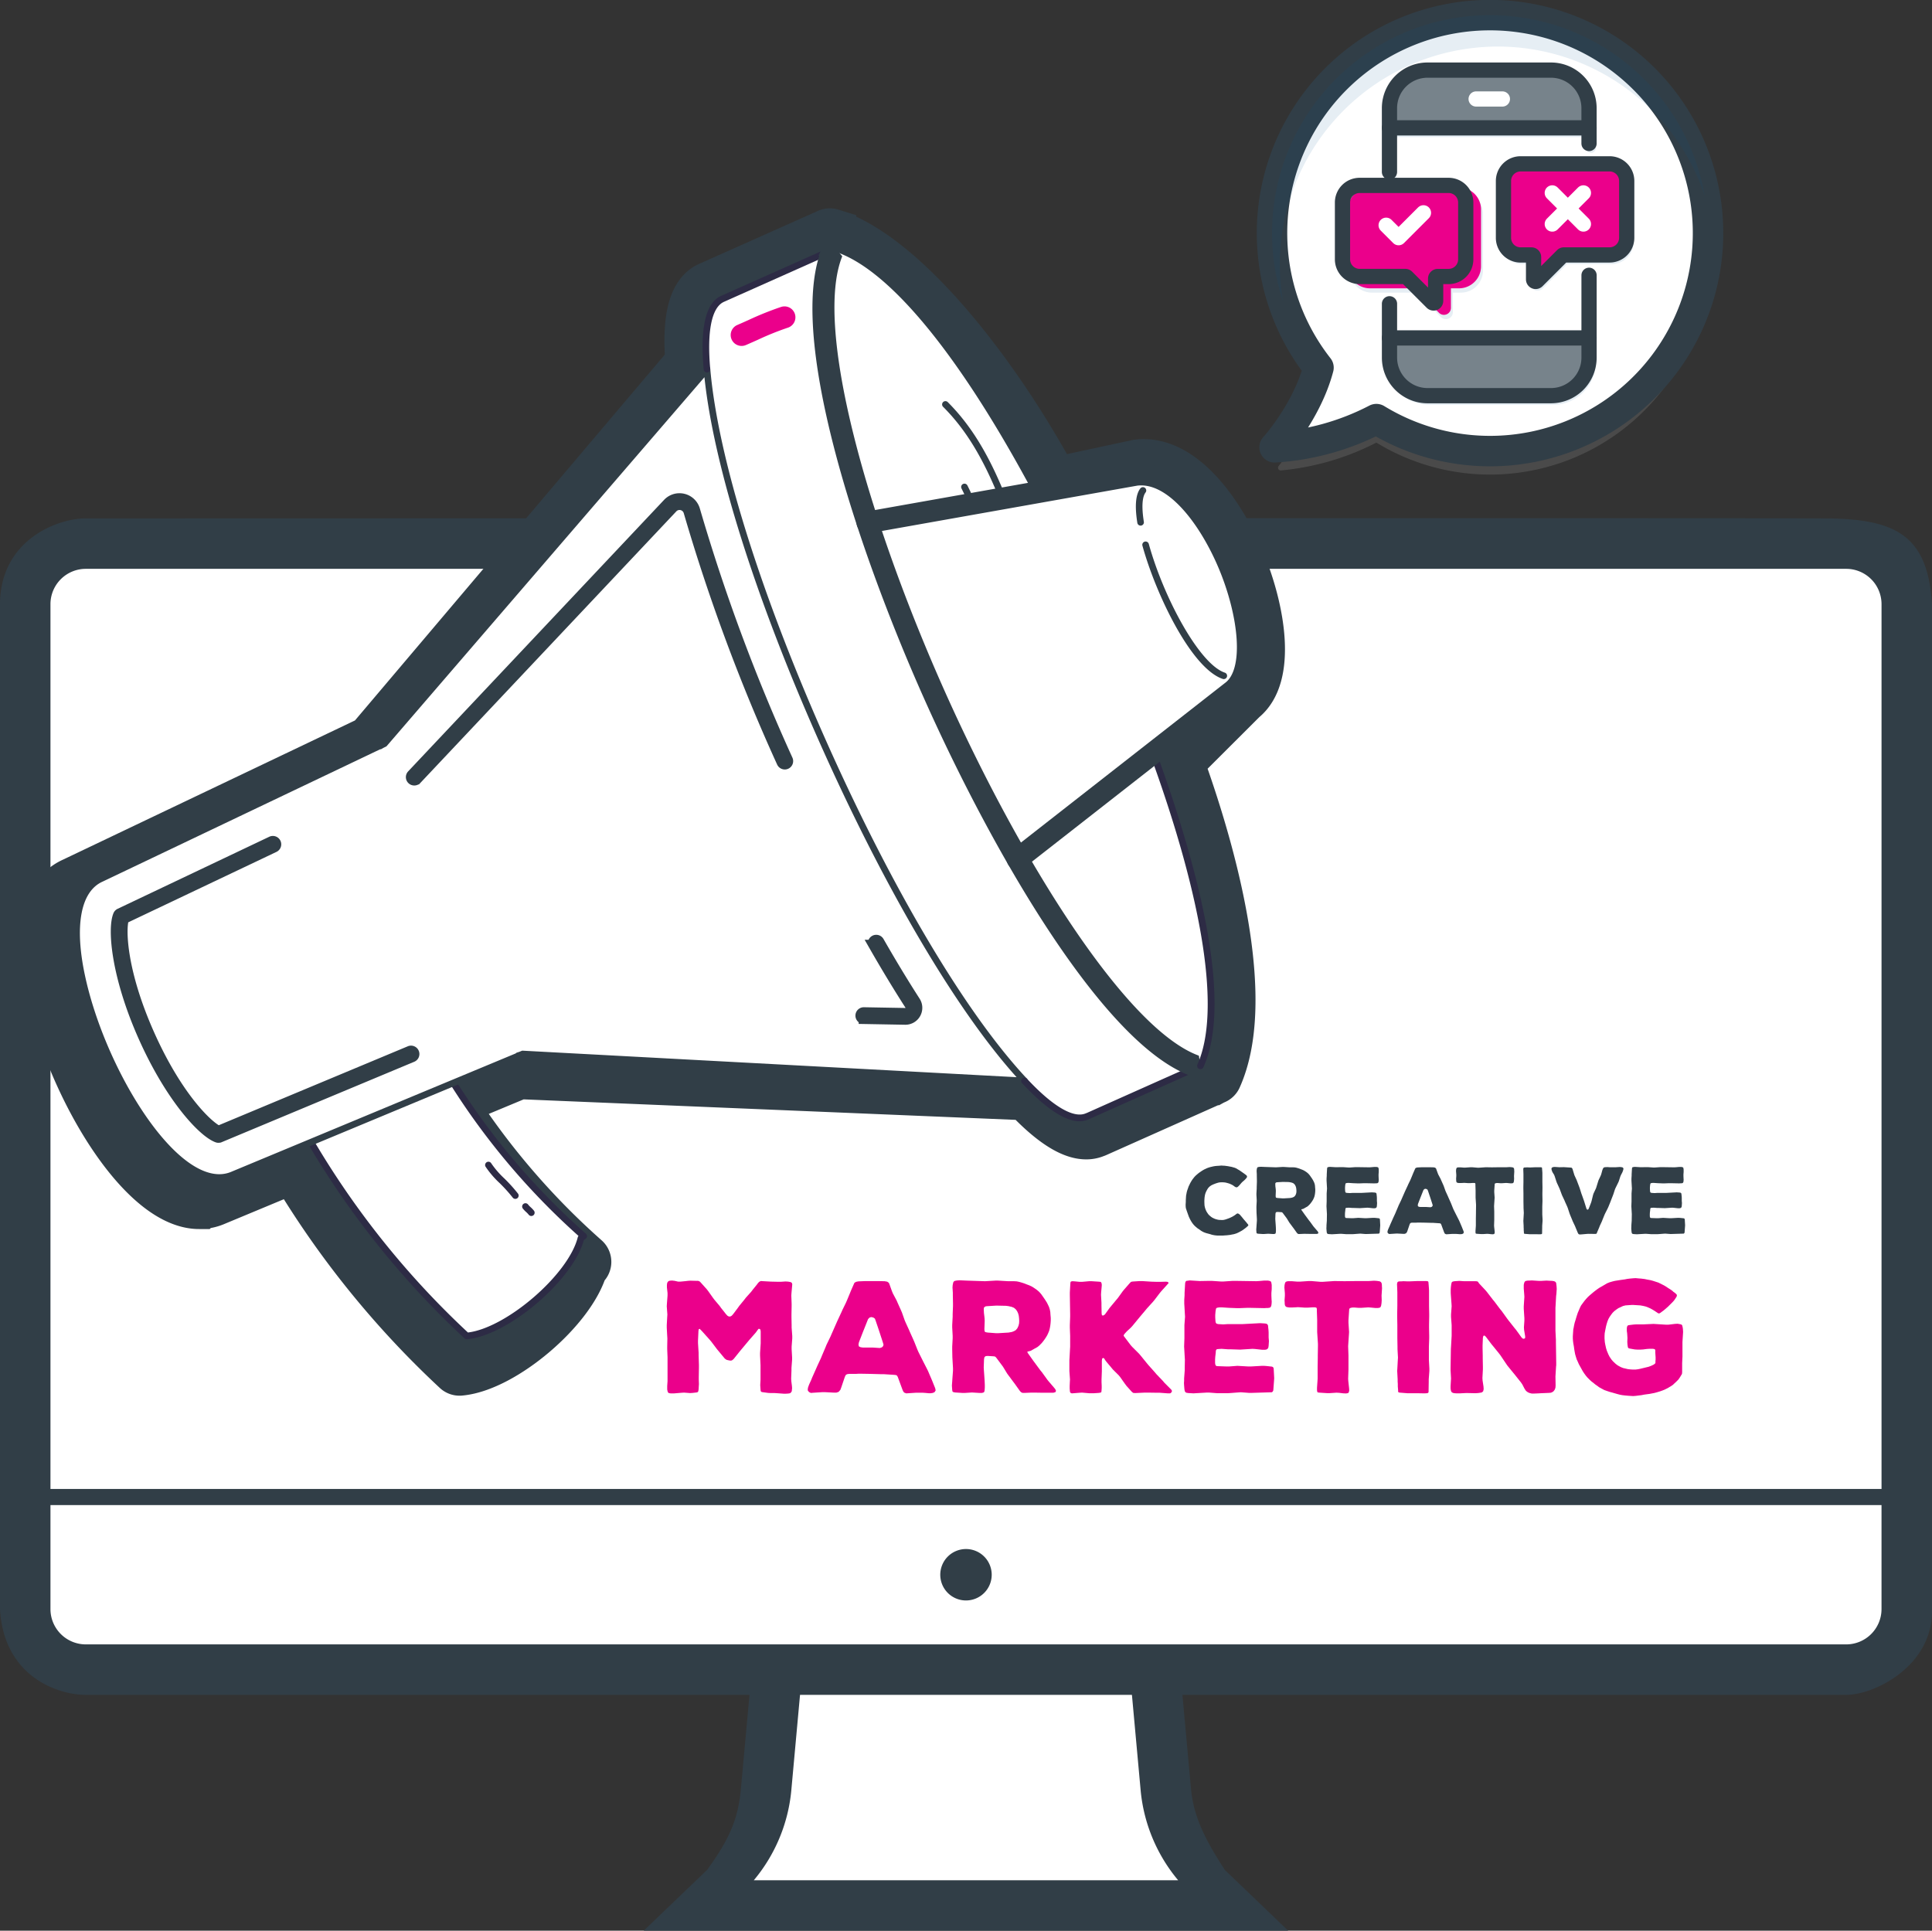 <svg xmlns="http://www.w3.org/2000/svg" width="380.634" height="380.422" viewBox="0 0 380.634 380.422">
  <rect x="0" y="0" width="380.634" height="380.422" fill="#333333" stroke="none"/>
  <g id="Group_1989" data-name="Group 1989" transform="translate(-742.277 -92.046)">
    <g id="Group_1950" data-name="Group 1950" transform="translate(742.277 194.146)">
      <g id="Group_476" data-name="Group 476" transform="translate(126.827 217.406)">
        <g id="Group_473" data-name="Group 473" transform="translate(0)">
          <path id="Path_3391" data-name="Path 3391" d="M1355.753,483.536l2.186-2.609a30.5,30.5,0,0,0,7.028-16.894l2.872-31.473h66.234l2.872,31.473a30.5,30.5,0,0,0,7.028,16.894l2.186,2.609Z" transform="translate(-1337.47 -430.97)" fill="#fff" fill-rule="evenodd"/>
          <path id="Path_3392" data-name="Path 3392" d="M1425.546,434.169l2.74,30.028a32.219,32.219,0,0,0,7.393,17.769h-83.6a32.227,32.227,0,0,0,7.393-17.769l2.74-30.028h63.332m2.9-3.178h-75.9l-.263,2.889-2.74,30.028c-.541,5.922-2.216,9.9-6.665,16.017l-12.489,11.982h126.974l-12.49-11.982c-3.517-5.455-6.123-10.1-6.663-16.017l-2.74-30.028-.263-2.889Z" transform="translate(-1330.393 -430.991)" fill="#313e47"/>
        </g>
      </g>
      <rect id="Rectangle_582" data-name="Rectangle 582" width="363.925" height="215.103" rx="8.432" transform="translate(8.352 8.393)" fill="#fff"/>
      <path id="Path_3394" data-name="Path 3394" d="M1568.9,215.806c-13.845-.094-342.779,0-342.779,0-5.6,0-16.852,4.26-16.9,16.9V430.716c.729,13.238,11.3,16.9,16.9,16.9h346.837c5.6,0,17.167-5.734,16.9-16.9V232.7C1589.021,219.168,1582.742,215.9,1568.9,215.806Zm-342.779,9.941h346.837a6.963,6.963,0,0,1,6.955,6.955V407.048H1219.163V232.7A6.963,6.963,0,0,1,1226.118,225.747Zm346.837,211.925H1226.118a6.963,6.963,0,0,1-6.955-6.955V410.227H1579.91v20.489A6.963,6.963,0,0,1,1572.955,437.672Z" transform="translate(-1209.222 -215.764)" fill="#313e47"/>
      <path id="Path_4503" data-name="Path 4503" d="M5.067,0A5.067,5.067,0,1,1,0,5.067,5.067,5.067,0,0,1,5.067,0Z" transform="translate(185.248 203.118)" fill="#313e47"/>
    </g>
    <g id="Group_1949" data-name="Group 1949" transform="translate(873.641 343.884)">
      <g id="Group_550" data-name="Group 550" transform="translate(0 0)">
        <g id="Group_549" data-name="Group 549">
          <g id="Group_548" data-name="Group 548">
            <path id="Path_3502" data-name="Path 3502" d="M895.5,356.642l.031.488.12.944.033.457-.033.244-.028.336-.154.244-.182.154-.336.059-.457.031h-.487l-1.219-.09-.516-.033h-.764l-.549-.031-1.127-.151-.215-.061-.119-.152-.033-.305-.031-.429-.028-.454.059-1.039v-2.864l-.09-1.92v-.488l.123-1.891v-2.376l-.064-.367-.182-.121h-.182l-.213.272-.305.428-1.281,1.463-1.86,2.227-1.219,1.522-.275.244-.213.092h-.244l-.336-.061-.364-.092-.336-.241-1.522-1.832-1.129-1.493-.305-.365-1.586-1.768-.4-.4-.185.059-.059.336-.09,1.922v.488l.121,1.919v.488l.061,1.92v.488l-.033,1.891v.457l.033.916-.033.485-.028.521-.062.4-.123.182-.211.062-.793.09-.487.031-1.188-.09-.487.028-1.465.123h-.7l-.367-.062-.182-.182-.059-.213-.064-.305v-.7l.064-.944v-4.7l-.064-1.614v-.488l.031-1.617-.031-.488-.09-1.645v-.488l.09-1.617.031-.488-.121-1.617.031-.488.123-1.614v-.49l-.123-1.127v-.488l.059-.4.123-.213.182-.151.246-.064.4-.028.518.059.67.151h.487l.944-.09.518-.062.457-.031,1.159.031h.4l.334.151.305.336,1.065,1.19.305.4.885,1.25.3.4,1.008,1.191.305.426.942,1.191.305.334.275.154h.305l.272-.154.277-.305.914-1.219.305-.426.975-1.191.305-.4,1.067-1.188.3-.4.793-.975.244-.334.244-.244.305-.151.4.028,1.617.09,1.432.033h.49l.914-.062.518.028.365.064.213.059.182.154.064.244-.031.365-.123,1.37-.031.49.061,1.614v.488l-.031,1.617v.488l.031,1.617v.488l.123,1.645v.488l-.123,1.617v.488l.092,1.614v.488l-.123,1.617v.487Z" transform="translate(-870.994 -336.826)" fill="#eb008b"/>
            <path id="Path_3503" data-name="Path 3503" d="M907.844,358.477l.09.426-.213.336-.334.151-.4.064h-.428l-.7-.064-.457-.031h-1.373l-1.889.123-.4-.151-.182-.215-.154-.336-.942-2.559-.215-.305-.274-.061-.365-.031-1.83-.118H897.3l-2.286-.064-1.827-.031h-.459l-.457.031h-1.4l-.4.064-.244.149-.182.367-.7,2.071-.182.488-.336.4-.457.154h-.49l-1.768-.092h-.488l-1.886.121-.4.031-.367-.182-.244-.336.031-.4.062-.244.182-.488.429-.947.182-.457.76-1.707.185-.426.791-1.707.185-.457.7-1.647.182-.457.824-1.707.182-.426,1.1-2.5.852-1.832.215-.488.67-1.37.213-.488.58-1.4.182-.457.549-1.247.151-.336.305-.182.459-.092,1.4-.059h2.378l1.4.028.518.09.334.246.154.4.426,1.19.184.454.76,1.434.182.426.67,1.493.185.428.549,1.553.182.428.67,1.463.182.426.672,1.493.185.426.608,1.527.182.424.945,1.891.734,1.434.213.424.821,1.922Zm-10.182-8.594-.118-.4-.675-2.073-.151-.457-.608-1.8-.151-.4-.305-.211-.4-.092-.336.092-.3.305-.824,2.073-.185.454-.793,2.043-.09.459.09.364.336.151.428.062h1.92l1.434.092.4-.123.244-.244Z" transform="translate(-854.958 -336.773)" fill="#eb008b"/>
            <path id="Path_3504" data-name="Path 3504" d="M915.121,359.328l-.4.121h-2.135l-1.676-.028h-.487l-1.373.059h-.4l-.274-.123-.242-.241-.975-1.37-.277-.369-.975-1.309-.272-.367-.854-1.4-.274-.367-.975-1.309-.213-.246-.185-.09-.364-.031-.975-.062-.4.033-.246.182-.09.4-.062,1.676.031.488.121,1.709.031.487.031.729v.487l-.031.488-.059.369-.154.152-.334.09h-.488l-1.465-.09-1.4.09H896.8l-1.4-.09-.367-.062-.185-.123-.059-.3-.031-.428-.031-.457.061-.793.031-.488.123-1.645V354.6l-.095-1.647-.028-.487-.031-1.614v-.488l.09-1.647v-.488l-.09-1.645V346.1l.09-1.645v-.49l.064-1.614v-.487l-.031-1.647v-.487l-.064-1.006.031-.457.033-.182.09-.4.182-.241.367-.092.244-.031.457-.031,1.37.062,3.631.121,2.071-.121h.487l2.012.121h1.158l.518.031.459.092.639.182.457.154.457.182.487.182.457.213.4.244.577.4.336.277.306.3.305.367.426.611.274.4.367.58.213.424.213.459.152.488.092.488.031.488.059.67v.488l-.031.488-.059.518-.092.521-.123.488-.182.454-.213.457-.275.459-.272.4-.275.365-.277.336-.487.488-.334.272-.611.338-.365.211-.4.213-.4.092-.244.09.123.246,1.1,1.553.274.367,1.1,1.494.305.367,1.1,1.522.305.367.944,1.1.274.338.154.334Zm-8.566-11.858.4-.154.365-.211.305-.367.213-.457.123-.488.028-.488-.028-.518-.062-.518-.123-.457-.213-.457-.275-.367-.334-.275-.428-.182-.67-.151-.488-.061-1.524-.033h-.488l-1.555.095-.364.028-.216.092-.182.182-.031.336.031.7.061.488.059.518.031.518-.059,1.676.029.336.061.182.216.092.364.061,1.586.121h.487l2.012-.121Z" transform="translate(-838.552 -336.862)" fill="#eb008b"/>
            <path id="Path_3505" data-name="Path 3505" d="M924.588,358.752l.154.275-.092.151-.09.182-.213.123h-.4l-1.645-.123h-.487l-1.922-.028h-.488l-1.95.09-.367-.031-.275-.213-1.065-1.188-.275-.367-.947-1.34-.272-.336-1.191-1.188-.3-.367-1-1.188-.244-.336-.151-.275-.216-.09-.182.123-.062.4v2.1l-.061,1.647v.488l.031.731v.457l-.031.457-.031.305-.152.123-.367.059-.944.064h-.942l-1.4-.123-.487.028-1.527.123-.241-.092-.123-.182-.031-.275-.031-.426v-.488l.031-.762.031-.518-.121-1.645V352.96l.031-.488.09-1.678.031-.488v-2.133l-.062-1.645v-.487l.062-1.676v-.49l-.062-3.777v-.49l.092-1.647.031-.365.09-.152.305-.061.457.031.947.092H907l1.4-.123h.485l1.4.09.336.033.152.09.092.246.031.305-.031.4-.092,1-.029.488.09,1.617v.488l.031,1.617.062.334.244.062.336-.213.942-1.311,1.65-1.981.942-1.309.305-.367,1.068-1.219.244-.244.305-.062,1.4-.09h.49l1.858.118,1.158.033h.488l1.157-.033.339.033.151.121.062.061-.031.09-.246.275-1.157,1.283-.305.365-1.065,1.4-.306.364-1.19,1.311-.3.365-1.127,1.34-.305.369-1.1,1.34-.336.364-.762.7-.334.364-.154.185-.151.241.062.185.213.272L916.6,350l.336.369,1.34,1.34.305.364,1.188,1.463.305.367,1.25,1.4.305.365,1.311,1.373.305.365Z" transform="translate(-825.191 -336.773)" fill="#eb008b"/>
            <path id="Path_3506" data-name="Path 3506" d="M931.817,356.567l-.031.488-.123,1.647-.029.3-.123.215-.151.118-4,.123h-.488l-1.617-.123-.485.033-1.586.121-.488.033h-2.1l-1.586-.123h-.488l-2.622.151-1.034-.062-.369-.061-.211-.151-.092-.213-.062-.334-.059-.7-.031-.488.031-.457v-.457l.121-1.616v-.488l.031-1.614-.031-.488-.092-1.617-.028-.488.059-1.645v-2.592l.123-1.616-.031-.488-.092-1.614-.031-.49v-.729l.061-.916v-.457l.092-1.586.031-.426.092-.244.149-.123.246-.031.4-.059,1.983.123,1.858-.033h.488l1.827.123h.487l1.832-.123h.488l4.145.062.516-.028,1.039-.092h.76l.429.092.182.151.059.213.064.4v.824l-.064.762v.518l.033.762.031.457-.031.459-.062.365-.123.213-.149.121-.369.062h-.242l-.487.031L927,342.7h-.487l-1.555.062h-.488l-1.586-.062-1.373-.092h-.455l-.246.033-.3.059-.154.154-.031.182-.06.334-.061.734v.488l.031.518.031.334.06.213.123.154.336.092.975.059.975-.059h2.9l3.413-.182.945.059.336.059.182.154.09.182.033.336.059.519.031.518v1.006l.059.7-.059.914-.059.367-.123.215-.213.151-.305.059h-.61l-1.371-.151-.488-.031-2.438.154-1.95-.064h-.488l-1.221-.09-.518.031-.365.031-.154.092-.092.213-.029.457-.092.76-.031.49v.67l.031.305.092.213.121.123.336.031,1.676.059h.488l1.645-.123,2.166.123h.488l2.166-.123h.457l.454.033,1.1.121.182.092.123.182.031.334Z" transform="translate(-812.146 -336.844)" fill="#eb008b"/>
            <path id="Path_3507" data-name="Path 3507" d="M941.577,339.8l-.031.459.031.914-.031.488-.029.244-.064.367-.09.213-.182.152-.367.061h-.487l-.913-.09-.488-.033-1.4.092h-.488l-.762-.059h-.459l-.211.028-.305.092-.121.185-.033.4-.118,1.8v.488l.118,1.83-.029.488-.123,1.83-.031.488.064,1.8v2.8l-.064,1.8.031.457.151,1.37.033.488-.092.365-.154.154-.4.062-.58-.029-.762-.095-.518-.028-1.37.09h-.488l-1.373-.09-.365-.031-.182-.092-.062-.336v-.516l.09-1.28.031-.488v-2.286l.031-1.83v-.488l.031-1.8v-.488l-.121-1.83-.031-.488V345.1l-.062-1.8v-.428l-.092-.244-.3-.062h-.459l-.975.062h-.547l-.824-.062-.52-.031-.516.031-.7.033h-.459l-.241-.033-.336-.059-.182-.123-.123-.182-.062-.305v-.213l-.031-.488.064-.916v-.454l-.095-1.16.031-.485.092-.4.123-.213.182-.092.3-.062h.7l1.129.09h.488l1.768-.118h.487l1.8.151H930l2.256-.151,1.766.028h.487l2.286-.028h2.256l1.008-.064.516.031.244.033.367.059.213.123.152.213.062.364v.215l.028.454Z" transform="translate(-800.723 -336.81)" fill="#eb008b"/>
            <path id="Path_3508" data-name="Path 3508" d="M938.152,354.576v.488l-.123,1.645v.488L938,358.872v.336l-.092.182-.241.064-.429.029-1.555-.029h-1.889l-1.522-.123-.187-.064-.09-.09v-.305l-.062-.762v-.488l-.031-.457v-.457l-.09-1.645.031-.488.09-1.647.033-.488-.092-1.676v-.488l-.031-1.647v-2.62l-.031-1.676v-.487l.031-1.65v-2.62l-.064-1.676.095-.336.182-.121.305-.031h.244l.454-.031.734.031h.488l1.4-.059h1.891l.334.059.064.182.028.336.062.793.028.488V342.2l.033,1.65v.487l-.033,1.676v.488l.033,1.645v.487l-.061,1.647v2.651Z" transform="translate(-787.909 -336.773)" fill="#eb008b"/>
            <path id="Path_3509" data-name="Path 3509" d="M956.931,342.21l-.031.488v4.511l.09,1.768v.49l.061,4.021v.518l-.029.244-.033.518-.09,1.463.031,1.768-.031.428-.123.365-.241.336-.305.211-.274.092-.429.031-1.553.064-.488.029-.764.031h-.488l-.4-.092-.367-.154-.364-.272-.274-.4-.457-.883-.275-.4-1.188-1.494-.3-.364-1.191-1.463-.272-.4-1.067-1.586-.275-.365-1.188-1.465-.305-.367-1.129-1.494-.272-.241-.215.09-.09.364-.062,1.527v.488l.031,1.522v.488l.031,1.709v.488l-.092,1.706.031.488.185,1.219.028.49-.092.4-.213.211-.211.064-.369.059-.242.031-.518.033-1.4-.033h-.487l-1.25.062h-.488l-.457-.029-.336-.064-.244-.151-.121-.213-.061-.305-.028-.213v-.457l.059-1.006.031-.488-.09-1.616v-.488l.059-3.718.031-.488.092-1.617.028-.488v-2.1l-.121-1.617v-.488l.121-1.617-.028-.488-.123-1.645-.031-.487v-.7l.031-.457.059-.459.064-.334.09-.213.182-.092.336-.062.914-.062.916.062h2.286l.365.031.154.123.182.272,1.281,1.373.305.364,1.126,1.465.306.365,1.129,1.5.305.365,1.094,1.522.277.367,1.157,1.463.305.367,1.1,1.524.242.213.246.031.213-.151v-.336l-.213-1.28-.031-.488.09-1.311v-.488l-.123-1.86v-.488l.123-1.858-.031-.488-.092-1.129v-.762l.092-.4.123-.244.213-.123.364-.059h.277l.516-.031,1.373.09h.487l1.037-.059.457.028.7.031.336.062.213.09.185.215.059.426.031.275.031.518-.062.944-.059.488Z" transform="translate(-781.816 -336.844)" fill="#eb008b"/>
            <path id="Path_3510" data-name="Path 3510" d="M968.092,347.2l.033.518L968,349.7v2.866l-.062,1.281v1.8l-.031.334-.182.305-.244.4-.275.4-.516.518-.367.334-.185.185-.4.275-.213.121-.4.244-.611.305-.454.182-.428.154-.7.211-.459.123-.488.092-.457.09-.7.092-.428.062-.457.092-1.219.151-.457.031-.947-.059-.7-.064-.49-.059-.487-.092-.457-.121-1.067-.305-.457-.123-.457-.152-.611-.213-.4-.215-.608-.334-.367-.275-.4-.275-.365-.305-.364-.275-.336-.305-.488-.488-.305-.365-.336-.459-.274-.424-.762-1.373-.213-.488-.213-.457-.151-.49-.154-.518-.092-.487-.09-.516-.062-.487-.121-.672-.061-.488-.031-.457v-.457l.092-1.373.062-.244.092-.519.118-.518.154-.488.151-.516.154-.488.152-.459.213-.488.215-.518.213-.426.4-.549.275-.365.334-.4.336-.364.367-.336.79-.67.4-.305.367-.275.364-.244,1.009-.58.454-.275.521-.213.518-.151.488-.123,1.127-.182.883-.121.459-.092.457-.059.7-.064.487-.031.67.061.457.033.7.09.428.092.67.121.459.121.67.215.457.151,1.1.549.454.275.4.272.154.092.334.213.336.246.151.152.336.244.182.152.182.213v.215l-.092.213-.182.275-.272.4-.305.336-.852.852-.551.488-.365.305-.336.244-.244.185-.182.121-.244.031-.334-.215-.4-.272-.4-.246-.428-.241-.487-.215-.488-.182-.518-.121-.518-.092-1.432-.09h-.213l-.488.031-.793.059-.488.123-.916.426-.4.275-.4.305-.334.334-.305.4-.275.4-.244.428-.182.454-.154.488-.121.459-.185.914-.09.487-.028.518V349l.059.734.09.488.154.7.151.49.305.731.215.426.365.549.305.364.546.518.4.305.611.336.459.182.914.213.518.062.519.031h.487l.488-.062.457-.092,1.648-.4.487-.182.457-.213.305-.211.09-.185v-.334l.031-.275v-.459l-.062-.914v-.518l-.121-.182-.336-.061h-.731l-.488.031-.7.092-.488.031h-.7l-.488-.031-1.034-.185-.182-.062-.123-.151-.061-.364-.031-.246-.031-.488.031-.76-.059-.916-.064-.457v-.641l.092-.334.154-.154.364-.059.762-.092.518-.031h1.4l1.981-.09,2.438.151h.487l1.25-.151L967,346.1l.244.033.457.09.213.123.064.182.09.428Z" transform="translate(-767.893 -337.109)" fill="#eb008b"/>
          </g>
        </g>
      </g>
    </g>
    <g id="Group_1948" data-name="Group 1948" transform="translate(975.857 321.71)">
      <g id="Group_512" data-name="Group 512" transform="translate(0)">
        <g id="Group_511" data-name="Group 511">
          <path id="Path_3448" data-name="Path 3448" d="M61.531,288.418l-.146.146-.328.292-.218.163-.345.255-.218.146-.363.2-.238.128-.418.2-.273.091-.309.091-.31.055-.455.091-.636.072-.327.019-.455.036h-.947l-.309-.019-.309-.036-.309-.054-.31-.072-.273-.092-.818-.217-.4-.146-.238-.109-.345-.2-.218-.164-.237-.164-.255-.164-.472-.4-.218-.218-.2-.237-.2-.273-.163-.255-.145-.255-.128-.255-.181-.383-.273-.763-.129-.364-.181-.547-.037-.273-.017-.418.017-.273.019-.292v-.309l.036-.619.018-.291.054-.273.074-.4.072-.274.091-.273.091-.255.128-.363.127-.255.128-.274.145-.273.165-.273.163-.255.182-.237.2-.255.218-.236.22-.2.236-.2.218-.182.583-.4.237-.146.255-.146.546-.255.309-.11.291-.091.619-.145.309-.055.309-.035.565-.036.4-.037.272.018.4.019.672.091.255.053.419.074.637.182.254.109.4.237.255.146.473.327.564.4.2.146.11.091.127.127.036.146-.018.145-.109.146-.164.2-.2.2-.2.181-.2.164-.2.2-.309.364-.2.219-.091.091-.163.145-.128.054-.127.019-.128-.036-.2-.11-.345-.255-.237-.127-.4-.182L57.6,280.1l-.4-.11-.273-.055-.455-.036H56.18l-.4.036-.291.074-.4.128-.273.108-.237.092-.364.182-.255.182-.127.109-.218.237-.163.256-.129.235-.127.256-.109.272L53,282.36l-.055.309-.036.273-.036.547v.29l.018.456.018.273.092.418.091.273.127.309.146.274.273.4.2.218.345.291.237.164.364.182.273.109.4.11.292.053.436.019H56.6l.255-.055.146-.036.273-.091.455-.163.291-.128.273-.127.237-.129.345-.217.237-.182.182-.128.109-.036.164.036.2.128.2.182.072.11.182.2.292.365.18.217.492.565.164.218.091.092.092.163Z" transform="translate(-49.175 -276.609)" fill="#313e47"/>
          <path id="Path_3449" data-name="Path 3449" d="M74.413,289.987l-.237.072H72.9l-1-.017h-.292l-.818.035h-.237l-.164-.072-.145-.145-.583-.82-.163-.218-.583-.782-.164-.218-.509-.838-.163-.218-.583-.781-.127-.146-.11-.055-.218-.017-.582-.036-.237.017-.145.11-.055.237-.036,1,.018.291.074,1.019.017.292.019.436v.292l-.019.291-.036.218-.091.091-.2.054h-.291l-.874-.054-.837.054h-.292l-.837-.054-.218-.036-.109-.074-.037-.181-.017-.256-.019-.273.036-.472.019-.291.072-.983v-.292l-.054-.983-.018-.291-.019-.964v-.291l.055-.983v-.291l-.055-.983v-.291l.055-.983v-.292l.036-.964v-.29l-.018-.984v-.291l-.036-.6.018-.274.018-.11.055-.236.109-.146.217-.054.146-.018.274-.018.817.036,2.167.074,1.237-.074h.291l1.2.074h.692l.309.017.273.055.383.11.273.091.272.109.292.11.273.127.238.145.345.237.2.164.182.182.182.217.255.364.164.237.218.346.127.254.128.274.091.291.054.291.018.292.036.4v.29l-.018.291-.036.309-.054.31-.074.291-.109.274-.127.273-.164.272-.164.237-.163.219-.164.2-.291.29-.2.164-.363.2-.218.127-.238.128-.237.054-.145.055.072.145.655.928.164.219.654.892.182.218.655.909.182.219.564.655.163.2.091.2ZM69.3,282.909l.238-.092.217-.127.182-.218.128-.273.072-.291.018-.292-.018-.309L70.1,281l-.072-.273-.128-.273-.164-.219-.2-.163-.255-.109-.4-.091-.292-.037-.909-.018h-.292l-.927.055-.218.017-.127.055-.11.11-.018.2.018.419.037.291.036.309.017.309-.036,1,.019.2.036.11.127.054.218.037.946.072H67.7l1.2-.072Z" transform="translate(-48.316 -276.594)" fill="#313e47"/>
          <path id="Path_3450" data-name="Path 3450" d="M85.811,288.348l-.018.291-.074.983-.017.182-.074.128-.091.072-2.384.073h-.291L81.9,290l-.291.018-.946.073-.291.018H79.115l-.947-.071h-.29l-1.566.091-.619-.037-.217-.036-.128-.091-.054-.128-.036-.2-.036-.419-.019-.291.019-.273v-.274l.072-.963v-.292l.018-.964-.018-.291-.055-.964-.017-.291.036-.983v-1.546l.072-.966-.018-.291-.054-.963-.019-.292v-.437l.036-.546v-.273l.055-.946.018-.254.055-.146.091-.074.145-.018.237-.036,1.183.072,1.109-.018h.292l1.091.074h.292l1.091-.074h.291l2.476.037.309-.019.618-.054h.455l.255.054.109.092.037.127.036.237v.491l-.036.455v.31l.018.454.018.273-.018.273-.036.219-.072.128-.092.073-.218.036h-.145l-.291.017-1.712-.036h-.292l-.927.036h-.291l-.946-.036-.818-.054h-.273l-.146.018-.182.036-.091.091-.018.11-.037.2-.036.436v.292l.019.309.017.2.037.127.072.091.2.055.583.036.581-.036h1.729l2.04-.109.564.036.2.036.11.091.054.109.018.2.036.309.018.309v.6l.036.419-.036.547-.036.219-.072.127-.128.091-.182.036h-.363l-.818-.091-.291-.018-1.457.092-1.164-.037h-.292l-.727-.054-.31.018-.218.018-.091.055-.054.127-.018.273-.055.455-.017.291v.4l.017.182.055.127.072.073.2.019,1,.036H80.5l.983-.074,1.293.074h.291l1.292-.074h.273l.274.018.654.072.109.055.074.109.017.2Z" transform="translate(-47.464 -276.593)" fill="#313e47"/>
          <path id="Path_3451" data-name="Path 3451" d="M101.486,289.527l.055.255-.128.2-.2.091-.237.036h-.255l-.419-.036-.274-.018h-.817l-1.129.074-.238-.091-.109-.129-.091-.2-.564-1.529L96.955,288l-.164-.037-.218-.017-1.091-.074h-.292l-1.364-.036-1.091-.018h-.273l-.273.018h-.838l-.237.036-.146.091-.109.218-.419,1.238-.109.291-.2.237-.273.092h-.291l-1.055-.055h-.292l-1.128.072-.237.018-.218-.109-.146-.2.018-.237.036-.146.109-.291.256-.564.109-.273.455-1.019.11-.256.473-1.019.11-.272.418-.983.11-.274.491-1.019.109-.255.654-1.492.51-1.091.127-.292.4-.818.127-.292.345-.837.11-.273.328-.746.09-.2.182-.11.273-.055.838-.036H94.7l.839.019.309.053.2.146.092.237.254.71.11.274.455.854.109.256.4.892.11.255.327.927.11.255.4.874.109.255.4.892.11.255.363.91.109.255.564,1.128.438.855.127.255.491,1.148ZM95.408,284.4l-.072-.237-.4-1.237-.092-.273-.363-1.074-.092-.237-.182-.127-.236-.054-.2.054-.182.181-.491,1.237-.109.274-.473,1.219-.054.273.054.219.2.092.254.036h1.147l.856.054.237-.074.146-.145Z" transform="translate(-46.722 -276.589)" fill="#313e47"/>
          <path id="Path_3452" data-name="Path 3452" d="M110.611,278.357l-.018.273.018.545-.018.292-.018.145-.036.219-.055.128-.109.092-.217.036h-.292l-.547-.055-.29-.018-.838.054H107.9l-.454-.036h-.273l-.127.019-.182.053-.074.11-.018.237-.072,1.073v.292l.072,1.091-.018.291-.072,1.091-.018.292.036,1.073v1.674l-.036,1.073.018.273.091.819.018.291-.053.218-.092.091-.237.037-.345-.019-.456-.054-.309-.017-.82.053h-.29l-.82-.053-.218-.019-.109-.054-.036-.2v-.309l.054-.764.018-.292v-1.364l.019-1.091v-.292l.017-1.073v-.292l-.072-1.091-.018-.291v-1.383l-.036-1.073v-.256l-.055-.144-.182-.037h-.272l-.582.037h-.328l-.491-.037-.309-.018-.31.018-.419.018h-.272l-.146-.018-.2-.036-.109-.072-.074-.11-.036-.182v-.127l-.018-.291.036-.547v-.273l-.054-.691.018-.292.054-.236.074-.128.109-.054.182-.036h.419l.674.053h.29l1.056-.073h.291l1.074.092h.291l1.346-.092,1.056.019h.29l1.366-.019H109.1l.6-.036.31.018.146.018.217.036.128.074.091.128.036.217v.128l.019.273Z" transform="translate(-45.889 -276.591)" fill="#313e47"/>
          <path id="Path_3453" data-name="Path 3453" d="M115.4,287.2v.291l-.072.983v.291l-.019,1v.2l-.054.109-.145.036-.256.019-.928-.019H112.8l-.91-.071L111.78,290l-.054-.054v-.182l-.036-.455v-.291l-.019-.273v-.273l-.054-.983.018-.291.055-.983.017-.292-.054-1v-.291l-.018-.983v-1.564l-.018-1v-.291l.018-.983v-1.564l-.036-1,.054-.2.11-.073.182-.019h.145l.273-.017.437.017h.291l.837-.036h1.129l.2.036.037.11.017.2.036.474.019.291v1.783l.017.983v.291l-.017,1v.291l.017.983v.291l-.036.983v1.584Z" transform="translate(-45.072 -276.589)" fill="#313e47"/>
          <path id="Path_3454" data-name="Path 3454" d="M131,277.229l-.055.237-.053.163-.11.292-.255.49-.128.273-.327,1.019-.127.274-.474.964-.127.273-.327,1-.11.291-.382.983-.11.292-.4.982-.127.273L127.4,286l-.127.272-.4.983-.11.292-.437.945-.109.292-.419.983-.072.2-.11.074-.217.017-1.329-.017-.29.017-1.02.091-.309.019-.237-.036-.128-.128-.109-.219-.4-.965-.109-.273-.474-1-.108-.273-.4-.964-.11-.292-.327-1-.11-.292-.436-.964-.11-.273-.473-1-.109-.273-.363-.983-.128-.291-.436-.946-.11-.292-.328-1.019-.109-.273-.328-.528-.109-.273-.054-.164-.036-.236.053-.164.128-.109.2-.055.11-.018h.272l.82.054.873-.018,1.165.074.238.017.146.037.108.145.072.182.074.255.182.6.092.29.436.947.109.291.364.964.11.291.362,1.146.11.292.4,1.128.455,1.457.092.2.127.074.163-.074.11-.2.437-1.129.091-.291.291-1.183.091-.291.51-1.092.091-.291.31-1,.091-.273.454-.966.092-.272.181-.674.11-.309.145-.237.129-.072.217-.037h.128l.291-.018.455.036h1.165l.837-.054.328.036.217.054.109.11Z" transform="translate(-44.73 -276.592)" fill="#313e47"/>
          <path id="Path_3455" data-name="Path 3455" d="M142.172,288.348l-.019.291-.072.983-.018.182-.072.128L141.9,290l-2.384.073h-.291L138.26,290l-.292.018-.946.073-.291.018h-1.255l-.946-.071h-.291l-1.566.091-.619-.037-.217-.036-.128-.091-.054-.128-.036-.2-.036-.419-.018-.291.018-.273v-.274l.072-.963v-.292l.018-.964-.018-.291-.054-.964-.018-.291.036-.983v-1.546l.074-.966-.019-.291-.054-.963-.018-.292v-.437l.036-.546v-.273l.055-.946.017-.254.055-.146.091-.074.146-.018.236-.036,1.184.072,1.109-.018h.291l1.092.074h.291l1.091-.074h.292l2.475.037.309-.019.618-.054h.455l.255.054.11.092.036.127.036.237v.491l-.036.455v.31l.018.454.018.273-.018.273-.036.219-.072.128-.092.073-.218.036H141.3l-.291.017-1.712-.036h-.291l-.927.036h-.292l-.945-.036-.82-.054h-.273l-.145.018-.182.036-.091.091-.019.11-.036.2-.036.436v.292l.018.309.018.2.036.127.072.091.2.055.583.036.582-.036h1.729l2.039-.109.564.036.2.036.109.091.054.109.019.2.036.309.017.309v.6l.036.419-.036.547-.036.219-.072.127-.127.091L141.1,285h-.363l-.82-.091-.291-.018-1.456.092L137,284.945h-.291l-.728-.054-.309.018-.218.018-.091.055-.055.127-.017.273-.055.455-.018.291v.4l.018.182.055.127.072.073.2.019,1,.036h.29l.983-.074,1.293.074h.292l1.291-.074h.273l.274.018.654.072.11.055.072.109.018.2Z" transform="translate(-43.76 -276.593)" fill="#313e47"/>
        </g>
      </g>
    </g>
    <g id="Group_1946" data-name="Group 1946" transform="translate(751.26 138.094)">
      <path id="Path_4952" data-name="Path 4952" d="M-253.534,198.606c-3.923-9.4-11.5-20.021-20.008-19.023l-16.592,3.564c-10.992-20.532-29.176-44.372-43.924-49.069a.684.684,0,0,0-.707.19.2.2,0,0,1-.025.006.671.671,0,0,0-.229.051h0l-22.532,10.049-.425.191c-3.162,1.406-4.392,6.449-3.662,14.976l-63.085,74.5q-.3.146-.592.31a.662.662,0,0,0-.239.064l-57.7,27.513c-5.232,2.334-6.806,9.76-4.432,20.911,4.082,19.173,18.011,42.331,29.186,42.331a7.683,7.683,0,0,0,3.145-.664l15.566-6.479a179.877,179.877,0,0,0,32.1,39.791.686.686,0,0,0,.466.184.534.534,0,0,0,.061,0c8.5-.758,21.92-12.192,24.2-20.537.12-.086.243-.176.376-.274a.682.682,0,0,0,.279-.519.684.684,0,0,0-.23-.544A146.957,146.957,0,0,1-408.989,305.2l12.659-5.269a.583.583,0,0,0,.178-.118c.216-.069.431-.149.651-.24l100.05,4.168c4.8,5.116,8.743,7.7,11.7,7.7a4.336,4.336,0,0,0,1.8-.376.526.526,0,0,0,.129-.042L-258.9,300.8c.016-.008.027-.022.043-.031a.678.678,0,0,0,.121-.086c.018-.017.043-.028.06-.045a.679.679,0,0,0,.6-.4c6.361-14.123.42-40.182-7.523-62.08l12.587-12.564C-247.475,221.168-249.4,208.5-253.534,198.606Z" transform="translate(488.765 -134.046)" fill="#313e47" stroke="#313e47" stroke-width="10"/>
      <g id="Group_1357" data-name="Group 1357" transform="translate(5.445 2.236)">
        <path id="Path_4916" data-name="Path 4916" d="M-49.1,230.292l15.362-12.018c5.2-4.151,3.363-16.108-.542-25.462-3.709-8.888-10.859-18.936-18.852-18l-19.2,3.409c-14.7-27.476-28.809-44.524-39.744-48.007a.5.5,0,0,0-.547.2l-.025,0a.25.25,0,0,0-.031-.007c-.014,0-.029.007-.043.008a.414.414,0,0,0-.163.037L-134.308,140l-.4.18c-2.947,1.311-4.085,6.074-3.385,14.148l-63.363,73.563c-.21.1-.412.2-.607.321a.437.437,0,0,0-.209.045l-54.87,26.165c-4.319,1.927-5.966,7.5-4.759,16.108,2.479,17.721,16.068,42.063,27.1,43.633a7.322,7.322,0,0,0,4.062-.536l14.932-6.214a170.884,170.884,0,0,0,30.561,37.924.5.5,0,0,0,.263.125.469.469,0,0,0,.119,0c8.053-.723,20.781-11.581,22.882-19.471l.4-.289a.49.49,0,0,0,.2-.371.482.482,0,0,0-.166-.387,139.848,139.848,0,0,1-25.279-29.593l12.218-5.087a.392.392,0,0,0,.145-.1c.229-.073.453-.158.67-.252l98.545,5.293c4.163,4.441,7.626,6.873,10.318,7.255a4.317,4.317,0,0,0,2.414-.293l.093-.03,21.8-9.729c.007,0,.007-.005.012-.008a.47.47,0,0,0,.09-.067.356.356,0,0,0,.067-.058.025.025,0,0,0,.009-.018c.007,0,.008-.01.01-.014a.487.487,0,0,0,.515-.282C-35.21,281.49-38.471,259.6-49.1,230.292Z" transform="translate(262.447 -130.031)" fill="#fff"/>
        <g id="Group_1336" data-name="Group 1336" transform="translate(28.455 129.151)">
          <path id="Path_4917" data-name="Path 4917" d="M-206.069,248.166c-1,.238-2.008.478-3.024.7a172.209,172.209,0,0,1-26.853,3.952,169.813,169.813,0,0,0,48.43,80.495c7.943-.71,20.58-11.533,22.495-19.277.182-.123.363-.256.542-.388A139.925,139.925,0,0,1-206.069,248.166Z" transform="translate(236.597 -247.514)" fill="#fff"/>
          <path id="Path_4918" data-name="Path 4918" d="M-187.458,334.02a.655.655,0,0,1-.444-.175,170.13,170.13,0,0,1-48.614-80.8.648.648,0,0,1,.1-.551.651.651,0,0,1,.495-.267,170.957,170.957,0,0,0,26.748-3.937c.953-.205,1.9-.43,2.841-.655l.168-.04a.652.652,0,0,1,.776.451,138.941,138.941,0,0,0,41.395,65.175.65.65,0,0,1,.219.518.648.648,0,0,1-.265.493c-.126.093-.243.179-.357.26-2.164,7.935-14.922,18.808-23.007,19.529A.491.491,0,0,1-187.458,334.02Zm-47.591-80.539a168.849,168.849,0,0,0,47.818,79.209c7.619-.913,19.831-11.45,21.636-18.755a.674.674,0,0,1,.145-.276A140.247,140.247,0,0,1-206.461,249c-.809.19-1.618.38-2.436.557A175.381,175.381,0,0,1-235.049,253.482Z" transform="translate(236.538 -247.573)" fill="#2d2b45"/>
        </g>
        <g id="Group_1337" data-name="Group 1337" transform="translate(0 23.811)">
          <path id="Path_4919" data-name="Path 4919" d="M-174.846,287.63l-56.126,23.36c-15.677,6.991-41.689-51.317-26.013-58.308l54.879-26.168.036.055a7.886,7.886,0,0,1,.875-.466l63.563-73.8c1.419,16.433,8.97,42.318,23.008,73.791,14.058,31.493,28.258,54.385,39.548,66.442l-98.85-5.308a6.635,6.635,0,0,1-.936.338Z" transform="translate(262.491 -151.655)" fill="#fff"/>
          <path id="Path_4920" data-name="Path 4920" d="M-233.653,312.282c-10.628,0-23.873-22.022-27.754-40.252-2.257-10.6-.76-17.665,4.215-19.884l54.864-26.162a.631.631,0,0,1,.227-.06q.274-.157.563-.295l63.472-73.691a.653.653,0,0,1,.692-.195.653.653,0,0,1,.449.564c1.5,17.43,9.87,44.248,22.953,73.581s27.466,53.487,39.43,66.264a.65.65,0,0,1,.114.719.629.629,0,0,1-.625.376l-98.7-5.3c-.208.087-.412.163-.618.229a.559.559,0,0,1-.17.112l-56.126,23.361A7.3,7.3,0,0,1-233.653,312.282Zm31.637-85-54.631,26.051c-4.307,1.921-5.573,8.635-3.487,18.431,3.758,17.654,16.715,39.219,26.48,39.219a6.023,6.023,0,0,0,2.474-.524l55.924-23.277a.585.585,0,0,1,.279-.177,5.811,5.811,0,0,0,.844-.305.6.6,0,0,1,.3-.054l97.256,5.22C-88.411,278.715-102.4,255-115.16,226.421c-12.765-28.621-21.062-54.894-22.915-72.476l-62.567,72.643a.634.634,0,0,1-.224.167,7.31,7.31,0,0,0-.8.427A.951.951,0,0,1-202.015,227.279Z" transform="translate(262.432 -151.714)" fill="#313e47"/>
        </g>
        <g id="Group_1338" data-name="Group 1338" transform="translate(155.106 136.908)">
          <path id="Path_4921" data-name="Path 4921" d="M-118.243,255.224q3.6,6.29,7.156,11.834a1.677,1.677,0,0,1,.053,1.724,1.674,1.674,0,0,1-1.495.862l-8.165-.146Z" transform="translate(121.345 -254.573)" fill="#fff"/>
          <path id="Path_4922" data-name="Path 4922" d="M-112.44,270.354h-.043l-8.164-.147a.65.65,0,0,1-.64-.662.65.65,0,0,1,.651-.64h.012l8.165.145a1.068,1.068,0,0,0,.914-.526,1.024,1.024,0,0,0-.033-1.056c-2.358-3.674-4.773-7.665-7.173-11.863a.65.65,0,0,1,.242-.888.649.649,0,0,1,.887.242c2.391,4.179,4.793,8.151,7.141,11.8a2.33,2.33,0,0,1,.074,2.394A2.324,2.324,0,0,1-112.44,270.354Z" transform="translate(121.286 -254.631)" fill="#2d2b45" stroke="#313e47" stroke-width="2"/>
        </g>
        <g id="Group_1339" data-name="Group 1339" transform="translate(66.535 49.9)">
          <path id="Path_4923" data-name="Path 4923" d="M-201.293,230.335l50.423-53.5a2.517,2.517,0,0,1,2.433-.719,2.52,2.52,0,0,1,1.825,1.763,369.213,369.213,0,0,0,18.314,49.3Z" transform="translate(201.944 -175.396)" fill="#fff"/>
          <path id="Path_4924" data-name="Path 4924" d="M-201.234,231.044a.65.65,0,0,1-.447-.177.65.65,0,0,1-.026-.92l50.423-53.5a3.171,3.171,0,0,1,3.062-.9,3.171,3.171,0,0,1,2.3,2.219,366.6,366.6,0,0,0,18.282,49.208.651.651,0,0,1-.33.859.654.654,0,0,1-.86-.33,367.86,367.86,0,0,1-18.345-49.386,1.872,1.872,0,0,0-1.354-1.307,1.867,1.867,0,0,0-1.8.533l-50.423,53.5A.649.649,0,0,1-201.234,231.044Z" transform="translate(201.886 -175.455)" fill="#313e47" stroke="#313e47" stroke-width="2"/>
        </g>
        <g id="Group_1340" data-name="Group 1340" transform="translate(8.4 117.427)">
          <path id="Path_4925" data-name="Path 4925" d="M-196.7,278.817l-37.935,15.844c-2.387-.858-8.7-7.163-14.178-19.433s-5.943-21.179-4.985-23.53l29.879-14.2Z" transform="translate(254.847 -236.846)" fill="#fff"/>
          <path id="Path_4926" data-name="Path 4926" d="M-234.574,295.37a.662.662,0,0,1-.221-.037c-2.831-1.019-9.219-7.83-14.552-19.781s-6.129-21.254-4.993-24.04a.656.656,0,0,1,.323-.343l29.879-14.2a.651.651,0,0,1,.868.31.652.652,0,0,1-.309.867l-29.635,14.084c-.695,2.311-.363,10.642,5.056,22.792s11.4,17.966,13.584,18.993l37.685-15.74a.648.648,0,0,1,.851.351.65.65,0,0,1-.348.851l-37.935,15.845A.667.667,0,0,1-234.574,295.37Z" transform="translate(254.788 -236.904)" fill="#313e47" stroke="#313e47" stroke-width="2"/>
        </g>
        <g id="Group_1348" data-name="Group 1348" transform="translate(123.992 0)">
          <g id="Group_1347" data-name="Group 1347" transform="translate(0 0)">
            <g id="Group_1343" data-name="Group 1343" transform="translate(0 0.21)">
              <g id="Group_1341" data-name="Group 1341" transform="translate(62.772 161.073)">
                <path id="Path_4927" data-name="Path 4927" d="M-57.684,277.4l-21.8,9.725-.033.008c-2.8,1.253-7.142-1.349-12.373-6.971Z" transform="translate(92.536 -276.754)" fill="#fff"/>
                <path id="Path_4928" data-name="Path 4928" d="M-80.995,288.18c-2.846,0-6.655-2.51-11.309-7.511a.65.65,0,0,1,.034-.92.65.65,0,0,1,.92.033c5.095,5.476,9.223,7.895,11.631,6.821a.581.581,0,0,1,.121-.041l21.708-9.693a.652.652,0,0,1,.859.33.651.651,0,0,1-.33.859l-21.8,9.725a.507.507,0,0,1-.122.04A4.128,4.128,0,0,1-80.995,288.18Z" transform="translate(92.477 -276.813)" fill="#2d2b45"/>
              </g>
              <g id="Group_1342" data-name="Group 1342">
                <path id="Path_4929" data-name="Path 4929" d="M-123.885,130.828l-21.423,9.554-.405.184c-2.8,1.246-3.767,6.215-3.078,13.865Z" transform="translate(149.658 -130.178)" fill="#fff"/>
                <path id="Path_4930" data-name="Path 4930" d="M-148.734,155.139a.652.652,0,0,1-.647-.592c-.745-8.281.419-13.166,3.462-14.519l.4-.181,21.425-9.555a.654.654,0,0,1,.859.33.65.65,0,0,1-.33.859l-21.826,9.736c-2.41,1.071-3.367,5.764-2.7,13.212a.651.651,0,0,1-.589.707A.564.564,0,0,1-148.734,155.139Z" transform="translate(149.6 -130.237)" fill="#2d2b45"/>
              </g>
            </g>
            <g id="Group_1344" data-name="Group 1344" transform="translate(23.145 0.208)">
              <path id="Path_4931" data-name="Path 4931" d="M-125.983,130.828c-12.889,28.606,41.954,151.561,71.854,161.078Z" transform="translate(128.599 -130.176)" fill="#fff"/>
              <path id="Path_4932" data-name="Path 4932" d="M-54.068,292.614a.621.621,0,0,1-.2-.03c-16.753-5.333-38.677-43.044-52.361-73.715-13.69-30.688-27.114-72.214-19.889-88.25a.651.651,0,0,1,.862-.326.65.65,0,0,1,.325.86c-6.6,14.641,5.237,54.337,19.891,87.185,14.646,32.831,36.271,68.139,51.567,73.006a.652.652,0,0,1,.423.818A.651.651,0,0,1-54.068,292.614Z" transform="translate(128.537 -130.235)" fill="#313e47" stroke="#313e47" stroke-width="3"/>
            </g>
            <g id="Group_1345" data-name="Group 1345" transform="translate(88.116 99.443)">
              <path id="Path_4933" data-name="Path 4933" d="M-59.506,282.766c4.933-10.953.9-33.582-9.316-61.634Z" transform="translate(69.472 -220.48)" fill="#fff"/>
              <path id="Path_4934" data-name="Path 4934" d="M-59.448,283.475a.658.658,0,0,1-.266-.057.651.651,0,0,1-.326-.86c4.612-10.242,1.3-31.957-9.334-61.145a.651.651,0,0,1,.388-.834.651.651,0,0,1,.835.389c7.6,20.876,15.39,48.6,9.3,62.124A.649.649,0,0,1-59.448,283.475Z" transform="translate(69.414 -220.539)" fill="#2d2b45"/>
            </g>
            <g id="Group_1346" data-name="Group 1346" transform="translate(25.574)">
              <path id="Path_4935" data-name="Path 4935" d="M-86.1,178.723c-14.048-26.332-28.189-44.441-39.631-48.085Z" transform="translate(126.386 -129.987)" fill="#fff"/>
              <path id="Path_4936" data-name="Path 4936" d="M-86.046,179.432a.653.653,0,0,1-.575-.344c-14.618-27.4-28.558-44.365-39.253-47.77a.652.652,0,0,1-.423-.819.651.651,0,0,1,.818-.422c14.124,4.5,29.552,28.8,40.007,48.4a.649.649,0,0,1-.267.88A.641.641,0,0,1-86.046,179.432Z" transform="translate(126.327 -130.046)" fill="#313e47"/>
            </g>
          </g>
        </g>
        <g id="Group_1351" data-name="Group 1351" transform="translate(155.825 44.561)">
          <path id="Path_4937" data-name="Path 4937" d="M-90.4,247.667a.647.647,0,0,1-.514-.252.651.651,0,0,1,.112-.913l42.343-33.118c4.518-3.611,2.973-14.876-.895-24.136-3.557-8.519-10.286-18.151-17.634-17.3l-52.883,9.39a.648.648,0,0,1-.754-.526.649.649,0,0,1,.526-.755l52.92-9.4c8.093-.948,15.295,9.152,19.025,18.089,3.93,9.411,5.762,21.454.5,25.659L-90,247.529A.65.65,0,0,1-90.4,247.667Z" transform="translate(120.631 -170.597)" fill="#2d2b45" stroke="#313e47" stroke-width="3"/>
          <g id="Group_1349" data-name="Group 1349" transform="translate(54.8 13.853)">
            <path id="Path_4938" data-name="Path 4938" d="M-70.172,183.795c2.831,10.235,9.829,23.936,15.4,25.809Z" transform="translate(70.823 -183.145)" fill="#fff"/>
            <path id="Path_4939" data-name="Path 4939" d="M-54.712,210.313a.645.645,0,0,1-.207-.034c-6.158-2.068-13.146-16.575-15.821-26.252a.647.647,0,0,1,.454-.8.651.651,0,0,1,.8.454c2.926,10.58,9.955,23.676,14.981,25.364a.653.653,0,0,1,.41.824A.651.651,0,0,1-54.712,210.313Z" transform="translate(70.764 -183.203)" fill="#313e47"/>
          </g>
          <g id="Group_1350" data-name="Group 1350" transform="translate(53.531 3.145)">
            <path id="Path_4940" data-name="Path 4940" d="M-70.583,174.051c-.842,1.08-.927,3.359-.463,6.277Z" transform="translate(71.977 -173.4)" fill="#fff"/>
            <path id="Path_4941" data-name="Path 4941" d="M-70.988,181.037a.652.652,0,0,1-.642-.548c-.53-3.315-.329-5.6.592-6.779a.652.652,0,0,1,.914-.113.651.651,0,0,1,.112.913c-.388.5-.948,1.913-.333,5.774a.652.652,0,0,1-.54.746A.668.668,0,0,1-70.988,181.037Z" transform="translate(71.918 -173.459)" fill="#313e47"/>
          </g>
        </g>
        <g id="Group_1352" data-name="Group 1352" transform="translate(171.182 30.757)">
          <path id="Path_4942" data-name="Path 4942" d="M-104.065,158.627c5.156,5.155,8.476,11.5,11.163,18.154Z" transform="translate(104.716 -157.976)" fill="#fff"/>
          <path id="Path_4943" data-name="Path 4943" d="M-92.844,177.49a.647.647,0,0,1-.6-.407c-3.245-8.029-6.642-13.56-11.021-17.937a.652.652,0,0,1,0-.921.652.652,0,0,1,.921,0c4.508,4.508,7.995,10.173,11.307,18.37a.651.651,0,0,1-.36.847A.63.63,0,0,1-92.844,177.49Z" transform="translate(104.657 -158.035)" fill="#313e47"/>
        </g>
        <g id="Group_1353" data-name="Group 1353" transform="translate(174.939 47.016)">
          <path id="Path_4944" data-name="Path 4944" d="M-97.645,173.422c.355.712.741,1.5,1.143,2.422Z" transform="translate(98.296 -172.771)" fill="#fff"/>
          <path id="Path_4945" data-name="Path 4945" d="M-96.444,176.553a.651.651,0,0,1-.6-.39c-.4-.909-.778-1.689-1.129-2.391a.65.65,0,0,1,.292-.873.649.649,0,0,1,.873.291c.36.72.749,1.519,1.157,2.452a.652.652,0,0,1-.335.857A.652.652,0,0,1-96.444,176.553Z" transform="translate(98.238 -172.83)" fill="#313e47"/>
        </g>
        <g id="Group_1354" data-name="Group 1354" transform="translate(131.029 13.592)">
          <path id="Path_4946" data-name="Path 4946" d="M-143.6,142.495c2.818-1.208,5.5-2.549,8.452-3.488Z" transform="translate(144.255 -138.356)" fill="#fff"/>
          <path id="Path_4947" data-name="Path 4947" d="M-143.544,143.2a.651.651,0,0,1-.6-.393.651.651,0,0,1,.342-.855c.76-.326,1.512-.663,2.262-1a59.75,59.75,0,0,1,6.248-2.513.651.651,0,0,1,.818.423.65.65,0,0,1-.423.818,57.712,57.712,0,0,0-6.111,2.462c-.756.337-1.513.676-2.28,1.005A.666.666,0,0,1-143.544,143.2Z" transform="translate(144.196 -138.414)" fill="#2d2b45" stroke="#eb008b" stroke-width="3"/>
        </g>
        <g id="Group_1355" data-name="Group 1355" transform="translate(81.148 180.62)">
          <path id="Path_4948" data-name="Path 4948" d="M-187.995,295c1.044,1.789,3.637,3.8,5.3,6.023Z" transform="translate(188.646 -294.351)" fill="#fff"/>
          <path id="Path_4949" data-name="Path 4949" d="M-182.633,301.734a.646.646,0,0,1-.521-.26,29.739,29.739,0,0,0-2.591-2.867,18.414,18.414,0,0,1-2.754-3.218.651.651,0,0,1,.234-.89.649.649,0,0,1,.89.234,17.737,17.737,0,0,0,2.556,2.96,30.5,30.5,0,0,1,2.707,3,.652.652,0,0,1-.131.912A.645.645,0,0,1-182.633,301.734Z" transform="translate(188.588 -294.41)" fill="#2d2b45"/>
        </g>
        <g id="Group_1356" data-name="Group 1356" transform="translate(88.441 188.798)">
          <path id="Path_4950" data-name="Path 4950" d="M-181.359,302.444c.332.442.829.773,1.16,1.214Z" transform="translate(182.01 -301.793)" fill="#fff"/>
          <path id="Path_4951" data-name="Path 4951" d="M-180.14,304.367a.65.65,0,0,1-.521-.259,4.254,4.254,0,0,0-.5-.522,5.281,5.281,0,0,1-.656-.693.65.65,0,0,1,.13-.911.65.65,0,0,1,.911.13,4.339,4.339,0,0,0,.5.523,5.214,5.214,0,0,1,.657.692.651.651,0,0,1-.131.911A.645.645,0,0,1-180.14,304.367Z" transform="translate(181.951 -301.851)" fill="#2d2b45"/>
        </g>
      </g>
    </g>
    <g id="Group_1947" data-name="Group 1947" transform="translate(-10609.416 -3083.31)">
      <path id="Path_5080" data-name="Path 5080" d="M3290.364,613.092a42.959,42.959,0,1,1,11.4,10.142,51.222,51.222,0,0,1-18.789,5.484.535.535,0,0,1-.463-.87C3284.29,625.659,3288.57,619.9,3290.364,613.092Z" transform="translate(8321.093 2639.329)" fill="#d0d0d0" opacity="0.15"/>
      <path id="Path_5081" data-name="Path 5081" d="M3290.364,592.753a42.951,42.951,0,1,1,11.4,10.142,50.042,50.042,0,0,1-20.053,5.559S3288.069,601.46,3290.364,592.753Z" transform="translate(8321.093 2655.042)" fill="#fff" stroke="#313e47" stroke-linecap="round" stroke-linejoin="round" stroke-width="6"/>
      <g id="Group_1436" data-name="Group 1436" transform="translate(11602.302 3178.356)" opacity="0.1">
        <path id="Path_5082" data-name="Path 5082" d="M3282.759,571.656a42.943,42.943,0,0,1,83.7-12.729,42.939,42.939,0,1,0-83.06,20.855A43.044,43.044,0,0,1,3282.759,571.656Z" transform="translate(-3281.21 -523.314)" fill="#00508c"/>
      </g>
      <path id="Path_5083" data-name="Path 5083" d="M3420.679,748.087a.964.964,0,0,0-.964.964v11.375h-37.392v-5.763a.964.964,0,0,0-1.928,0V765.27a8.476,8.476,0,0,0,8.465,8.466h24.317a8.476,8.476,0,0,0,8.465-8.466V749.051A.964.964,0,0,0,3420.679,748.087Zm-7.5,23.721h-24.317a6.545,6.545,0,0,1-6.537-6.538v-2.917h37.392v2.917A6.545,6.545,0,0,1,3413.178,771.808Z" transform="translate(8244.467 2481.397)" fill="#00508c" opacity="0.1"/>
      <path id="Path_5084" data-name="Path 5084" d="M3381.36,592.34a.964.964,0,0,0,.964-.964v-7.727h37.392v2.114a.964.964,0,1,0,1.927,0V578.8a8.476,8.476,0,0,0-8.465-8.466h-24.317a8.476,8.476,0,0,0-8.465,8.466v12.571A.964.964,0,0,0,3381.36,592.34Zm7.5-20.073h24.317a6.545,6.545,0,0,1,6.538,6.538v2.917h-37.392V578.8A6.545,6.545,0,0,1,3388.861,572.267Z" transform="translate(8244.467 2618.714)" fill="#00508c" opacity="0.1"/>
      <path id="Path_5085" data-name="Path 5085" d="M3456.42,597.287h5.173a.964.964,0,1,0,0-1.928h-5.173a.964.964,0,0,0,0,1.928Z" transform="translate(8186.481 2599.385)" fill="#00508c" opacity="0.1"/>
      <path id="Path_5086" data-name="Path 5086" d="M3366.619,700.918a1.374,1.374,0,0,0,2.346-.971v-3.852h1.593a4.343,4.343,0,0,0,4.339-4.339v-11.2a4.343,4.343,0,0,0-4.339-4.339h-17.537a4.344,4.344,0,0,0-4.339,4.339v11.2a4.344,4.344,0,0,0,4.339,4.339h8.774Zm-16.009-9.163v-11.2a2.414,2.414,0,0,1,2.411-2.412h17.537a2.414,2.414,0,0,1,2.412,2.412v11.2a2.413,2.413,0,0,1-2.412,2.411h-2.146a1.377,1.377,0,0,0-1.375,1.375v3.069l-4.04-4.041a1.388,1.388,0,0,0-.973-.4h-9A2.413,2.413,0,0,1,3350.61,691.755Z" transform="translate(8268.967 2536.92)" fill="#00508c" opacity="0.1"/>
      <path id="Path_5087" data-name="Path 5087" d="M3501,651.54h-17.536a4.343,4.343,0,0,0-4.338,4.339v11.2a4.343,4.343,0,0,0,4.338,4.339h1.592v3.852a1.375,1.375,0,0,0,2.348.972l4.824-4.825H3501a4.345,4.345,0,0,0,4.34-4.339v-11.2A4.345,4.345,0,0,0,3501,651.54Zm2.413,15.539A2.415,2.415,0,0,1,3501,669.49h-9a1.37,1.37,0,0,0-.973.4l-4.042,4.043v-3.071a1.377,1.377,0,0,0-1.375-1.375h-2.145a2.413,2.413,0,0,1-2.411-2.411v-11.2a2.413,2.413,0,0,1,2.411-2.411H3501a2.415,2.415,0,0,1,2.413,2.411Z" transform="translate(8168.195 2555.983)" fill="#00508c" opacity="0.1"/>
      <path id="Path_5088" data-name="Path 5088" d="M3393.836,705.221a.965.965,0,0,0-1.365,0l-4.223,4.223-1.769-1.77a.964.964,0,0,0-1.365,1.363l2.452,2.452a.966.966,0,0,0,1.365,0l4.905-4.9A.966.966,0,0,0,3393.836,705.221Z" transform="translate(8241.039 2514.73)" fill="#00508c" opacity="0.1"/>
      <path id="Path_5089" data-name="Path 5089" d="M3529.187,677a.965.965,0,0,0-1.365,0l-2.385,2.385L3523.052,677a.964.964,0,0,0-1.364,1.363l2.385,2.385-2.385,2.386a.964.964,0,0,0,1.364,1.363l2.385-2.385,2.385,2.385a.964.964,0,0,0,1.365-1.363l-2.385-2.386,2.385-2.385A.967.967,0,0,0,3529.187,677Z" transform="translate(8135.53 2536.529)" fill="#00508c" opacity="0.1"/>
      <g id="Group_1437" data-name="Group 1437" transform="translate(11617.264 3188.205)">
        <path id="Path_5090" data-name="Path 5090" d="M3418.984,744.356a.964.964,0,0,0-.964.964V756.7h-37.392v-5.762a.964.964,0,0,0-1.928,0V761.54a8.475,8.475,0,0,0,8.465,8.465h24.317a8.474,8.474,0,0,0,8.464-8.465V745.32A.964.964,0,0,0,3418.984,744.356Z" transform="translate(-3371.488 -703.926)" fill="#77838b"/>
        <path id="Path_5091" data-name="Path 5091" d="M3379.665,588.613a.964.964,0,0,0,.964-.964v-7.728h37.392v2.114a.964.964,0,1,0,1.927,0v-6.958a8.474,8.474,0,0,0-8.464-8.465h-24.317a8.475,8.475,0,0,0-8.465,8.465v12.572A.964.964,0,0,0,3379.665,588.613Z" transform="translate(-3371.488 -566.612)" fill="#77838b"/>
        <path id="Path_5092" data-name="Path 5092" d="M3364.923,697.188a1.374,1.374,0,0,0,2.348-.97v-3.852h1.593a4.343,4.343,0,0,0,4.339-4.339v-11.2a4.343,4.343,0,0,0-4.339-4.339h-17.537a4.343,4.343,0,0,0-4.338,4.339v11.2a4.343,4.343,0,0,0,4.338,4.339h8.774Z" transform="translate(-3346.988 -648.405)" fill="#eb008b"/>
        <path id="Path_5093" data-name="Path 5093" d="M3499.3,647.809h-17.536a4.343,4.343,0,0,0-4.339,4.339v11.2a4.344,4.344,0,0,0,4.339,4.339h1.592v3.852a1.375,1.375,0,0,0,2.348.972l4.824-4.824h8.772a4.345,4.345,0,0,0,4.34-4.339v-11.2A4.344,4.344,0,0,0,3499.3,647.809Z" transform="translate(-3447.759 -629.34)" fill="#eb008b"/>
      </g>
      <path id="Path_5094" data-name="Path 5094" d="M3422.258,748.593v16.22a7.5,7.5,0,0,1-7.5,7.5h-24.315a7.5,7.5,0,0,1-7.5-7.5V754.206" transform="translate(8242.502 2481.006)" fill="none" stroke="#313e47" stroke-linecap="round" stroke-linejoin="round" stroke-width="3"/>
      <path id="Path_5095" data-name="Path 5095" d="M3382.939,590.92V578.349a7.5,7.5,0,0,1,7.5-7.5h24.315a7.5,7.5,0,0,1,7.5,7.5v6.958" transform="translate(8242.502 2618.321)" fill="none" stroke="#313e47" stroke-linecap="round" stroke-linejoin="round" stroke-width="3"/>
      <line id="Line_99" data-name="Line 99" x2="39.319" transform="translate(11625.441 3200.55)" fill="none" stroke="#313e47" stroke-linecap="round" stroke-linejoin="round" stroke-width="3"/>
      <line id="Line_100" data-name="Line 100" x2="5.173" transform="translate(11642.514 3194.859)" fill="none" stroke="#fff" stroke-linecap="round" stroke-linejoin="round" stroke-width="3"/>
      <line id="Line_101" data-name="Line 101" x2="39.319" transform="translate(11625.441 3241.939)" fill="none" stroke="#313e47" stroke-linecap="round" stroke-linejoin="round" stroke-width="3"/>
      <path id="Path_5096" data-name="Path 5096" d="M3345.6,670.724h17.536a3.376,3.376,0,0,1,3.376,3.375v11.2a3.376,3.376,0,0,1-3.376,3.375h-2.145a.411.411,0,0,0-.411.411v4.4a.411.411,0,0,1-.7.29l-4.986-4.986a.411.411,0,0,0-.291-.12h-9a3.375,3.375,0,0,1-3.375-3.375V674.1A3.375,3.375,0,0,1,3345.6,670.724Z" transform="translate(8273.956 2541.163)" fill="none" stroke="#313e47" stroke-linecap="round" stroke-linejoin="round" stroke-width="3"/>
      <path id="Path_5097" data-name="Path 5097" d="M3502.576,652.046H3485.04a3.375,3.375,0,0,0-3.375,3.375v11.2A3.375,3.375,0,0,0,3485.04,670h2.145a.411.411,0,0,1,.411.411v4.4a.411.411,0,0,0,.7.291l4.986-4.986a.412.412,0,0,1,.291-.12h9a3.375,3.375,0,0,0,3.375-3.375v-11.2A3.375,3.375,0,0,0,3502.576,652.046Z" transform="translate(8166.234 2555.592)" fill="none" stroke="#313e47" stroke-linecap="round" stroke-linejoin="round" stroke-width="3"/>
      <path id="Path_5098" data-name="Path 5098" d="M3387.375,707.9l2.453,2.452,4.9-4.9" transform="translate(8237.409 2511.837)" fill="none" stroke="#fff" stroke-linecap="round" stroke-linejoin="round" stroke-width="3"/>
      <g id="Group_1951" data-name="Group 1951" transform="translate(11657.516 3213.366)">
        <line id="Line_102" data-name="Line 102" x2="6.134" y2="6.134" fill="none" stroke="#fff" stroke-linecap="round" stroke-linejoin="round" stroke-width="3"/>
        <line id="Line_103" data-name="Line 103" y1="6.134" x2="6.134" fill="none" stroke="#fff" stroke-linecap="round" stroke-linejoin="round" stroke-width="3"/>
      </g>
    </g>
  </g>
</svg>
